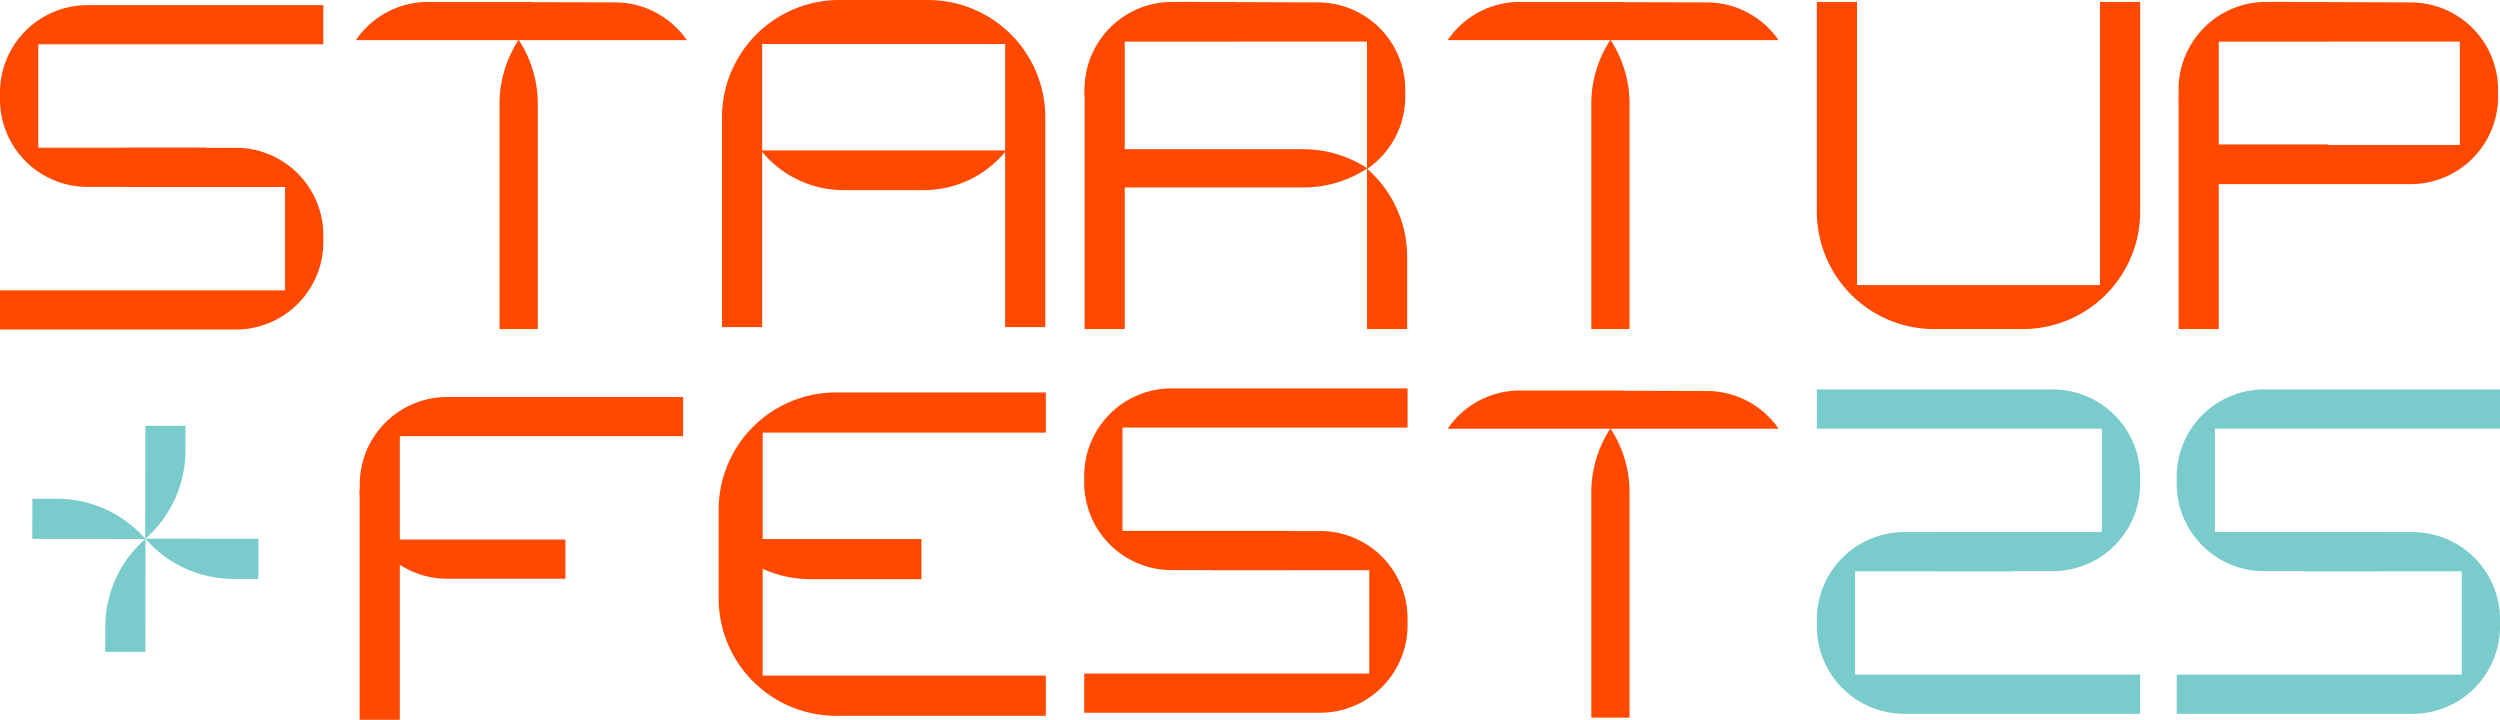 <svg xmlns="http://www.w3.org/2000/svg" xmlns:xlink="http://www.w3.org/1999/xlink" id="Group_239" data-name="Group 239" width="479.283" height="138" viewBox="0 0 479.283 138"><defs><clipPath id="clip-path"><rect id="Rectangle_139" data-name="Rectangle 139" width="479.283" height="138" fill="none"></rect></clipPath></defs><g id="Group_238" data-name="Group 238" clip-path="url(#clip-path)"><path id="Path_506" data-name="Path 506" d="M370.807,63.086H387.8a22.5,22.5,0,0,0,22.5-22.5V.366h-7.7V54.65H356.013V.366h-7.7V40.589a22.5,22.5,0,0,0,22.5,22.5" fill="#ff4900"></path><path id="Path_507" data-name="Path 507" d="M45.218,28.334H24.391v7.519H54.65V55.659H0v7.519H45.218A16.768,16.768,0,0,0,61.986,46.41V45.1A16.768,16.768,0,0,0,45.218,28.334" fill="#ff4900"></path><path id="Path_508" data-name="Path 508" d="M16.768,35.83H39.429V28.311H7.336V8.505h54.65V.986H16.768A16.768,16.768,0,0,0,0,17.754v1.308A16.768,16.768,0,0,0,16.768,35.83" fill="#ff4900"></path><path id="Path_509" data-name="Path 509" d="M462.515,102.009H441.688v7.519h30.259v19.806H417.3v7.519h45.218a16.768,16.768,0,0,0,16.768-16.768v-1.308a16.768,16.768,0,0,0-16.768-16.768" fill="#7acbcb"></path><path id="Path_510" data-name="Path 510" d="M434.065,109.5h22.661v-7.519H424.633V82.18h54.65V74.661H434.065A16.768,16.768,0,0,0,417.3,91.429v1.308A16.768,16.768,0,0,0,434.065,109.5" fill="#7acbcb"></path><path id="Path_511" data-name="Path 511" d="M365.078,102.009H385.9v7.519H355.646v19.806H410.3v7.519H365.078a16.768,16.768,0,0,1-16.768-16.768v-1.308a16.768,16.768,0,0,1,16.768-16.768" fill="#7acbcb"></path><path id="Path_512" data-name="Path 512" d="M393.529,109.5H370.868v-7.519h32.093V82.18h-54.65V74.661h45.218A16.768,16.768,0,0,1,410.3,91.429v1.308A16.768,16.768,0,0,1,393.529,109.5" fill="#7acbcb"></path><path id="Path_513" data-name="Path 513" d="M253.077,101.8H232.25v7.519h30.259v19.806h-54.65v7.519h45.218a16.768,16.768,0,0,0,16.768-16.768v-1.308A16.768,16.768,0,0,0,253.077,101.8" fill="#ff4900"></path><path id="Path_514" data-name="Path 514" d="M224.627,109.3h22.661V101.78H215.2V81.974h54.65V74.455H224.627a16.768,16.768,0,0,0-16.768,16.768v1.308A16.768,16.768,0,0,0,224.627,109.3" fill="#ff4900"></path><path id="Path_515" data-name="Path 515" d="M137.781,97.731v16.993a22.5,22.5,0,0,0,22.5,22.5H200.5v-7.7H146.217V82.937H200.5v-7.7H160.278a22.5,22.5,0,0,0-22.5,22.5" fill="#ff4900"></path><path id="Path_516" data-name="Path 516" d="M138.538,103.341a22.437,22.437,0,0,0,16.94,7.7h21.171v-7.7Z" fill="#ff4900"></path><path id="Path_517" data-name="Path 517" d="M462.148.458,436,.367l-11,7.61H471.58V27.783H425V35.3h37.149a16.767,16.767,0,0,0,16.768-16.767V17.226A16.768,16.768,0,0,0,462.148.458" fill="#ff4900"></path><path id="Path_518" data-name="Path 518" d="M434.432,35.211h11.841V27.692H425V7.886h21.273V.367H434.432a16.768,16.768,0,0,0-16.768,16.768v1.308a16.768,16.768,0,0,0,16.768,16.768" fill="#ff4900"></path><path id="Path_519" data-name="Path 519" d="M422.065,13.938l-4.4,5.054v44.1h7.7V6.6Z" fill="#ff4900"></path><path id="Path_520" data-name="Path 520" d="M85.74,110.95H108.4v-7.519H76.308V83.625h54.65V76.106H85.74A16.768,16.768,0,0,0,68.972,92.874v1.308A16.768,16.768,0,0,0,85.74,110.95" fill="#ff4900"></path><path id="Path_521" data-name="Path 521" d="M73.347,88.851l-4.4,5.054V138h7.7V81.515Z" fill="#ff4900"></path><path id="Path_522" data-name="Path 522" d="M177.911,0H160.918a22.5,22.5,0,0,0-22.5,22.5V62.72h7.7V8.436h46.581V62.72h7.7V22.5A22.5,22.5,0,0,0,177.911,0" fill="#ff4900"></path><path id="Path_523" data-name="Path 523" d="M145.893,28.835a20.27,20.27,0,0,0,15.85,7.617h15.344a20.272,20.272,0,0,0,15.851-7.617Z" fill="#ff4900"></path><path id="Path_524" data-name="Path 524" d="M308.741,7.632a22.356,22.356,0,0,0-3.668,12.3V63.087h7.336V19.929a22.356,22.356,0,0,0-3.668-12.3" fill="#ff4900"></path><path id="Path_525" data-name="Path 525" d="M340.982,7.7a16.747,16.747,0,0,0-13.8-7.244L311.308.415V.366H291.4A16.75,16.75,0,0,0,277.534,7.7Z" fill="#ff4900"></path><path id="Path_526" data-name="Path 526" d="M99.434,7.632a22.356,22.356,0,0,0-3.668,12.3V63.087H103.1V19.929a22.356,22.356,0,0,0-3.668-12.3" fill="#ff4900"></path><path id="Path_527" data-name="Path 527" d="M131.676,7.7a16.747,16.747,0,0,0-13.8-7.244L102,.415V.366H82.092A16.75,16.75,0,0,0,68.228,7.7Z" fill="#ff4900"></path><path id="Path_528" data-name="Path 528" d="M308.741,82.133a22.356,22.356,0,0,0-3.668,12.3v43.158h7.336V94.43a22.356,22.356,0,0,0-3.668-12.3" fill="#ff4900"></path><path id="Path_529" data-name="Path 529" d="M340.982,82.2a16.747,16.747,0,0,0-13.8-7.244l-15.876-.043v-.049H291.4A16.75,16.75,0,0,0,277.534,82.2Z" fill="#ff4900"></path><path id="Path_530" data-name="Path 530" d="M212.33,13.938l-4.4,2.854V63.087h7.7V6.6Z" fill="#ff4900"></path><path id="Path_531" data-name="Path 531" d="M262.073,32.332a22.437,22.437,0,0,1,7.7,16.94V63.087h-7.7Z" fill="#ff4900"></path><path id="Path_532" data-name="Path 532" d="M215.265,27.692V7.886h21.5V.367H224.7a16.768,16.768,0,0,0-16.768,16.768v1.308" fill="#ff4900"></path><path id="Path_533" data-name="Path 533" d="M262.144,32.277a22.357,22.357,0,0,0-12.3-3.668H209.166l.695,3.668-.695,3.668h40.681a22.357,22.357,0,0,0,12.3-3.668" fill="#ff4900"></path><path id="Path_534" data-name="Path 534" d="M252.641.458,226.383.367,215.02,7.977h47.053V32.4a16.749,16.749,0,0,0,7.336-13.863V17.226A16.768,16.768,0,0,0,252.641.458" fill="#ff4900"></path><path id="Path_535" data-name="Path 535" d="M27.861,103.266a22.437,22.437,0,0,0,16.931,7.72l4.741,0,.008-7.7Z" fill="#7acbcb"></path><path id="Path_536" data-name="Path 536" d="M27.871,103.333a22.439,22.439,0,0,0-16.932-7.72l-4.74,0-.008,7.7Z" fill="#7acbcb"></path><path id="Path_537" data-name="Path 537" d="M27.9,103.294a22.439,22.439,0,0,0-7.72,16.932l-.005,4.74,7.7.008Z" fill="#7acbcb"></path><path id="Path_538" data-name="Path 538" d="M27.833,103.305a22.439,22.439,0,0,0,7.72-16.932l0-4.74-7.7-.008Z" fill="#7acbcb"></path></g></svg>